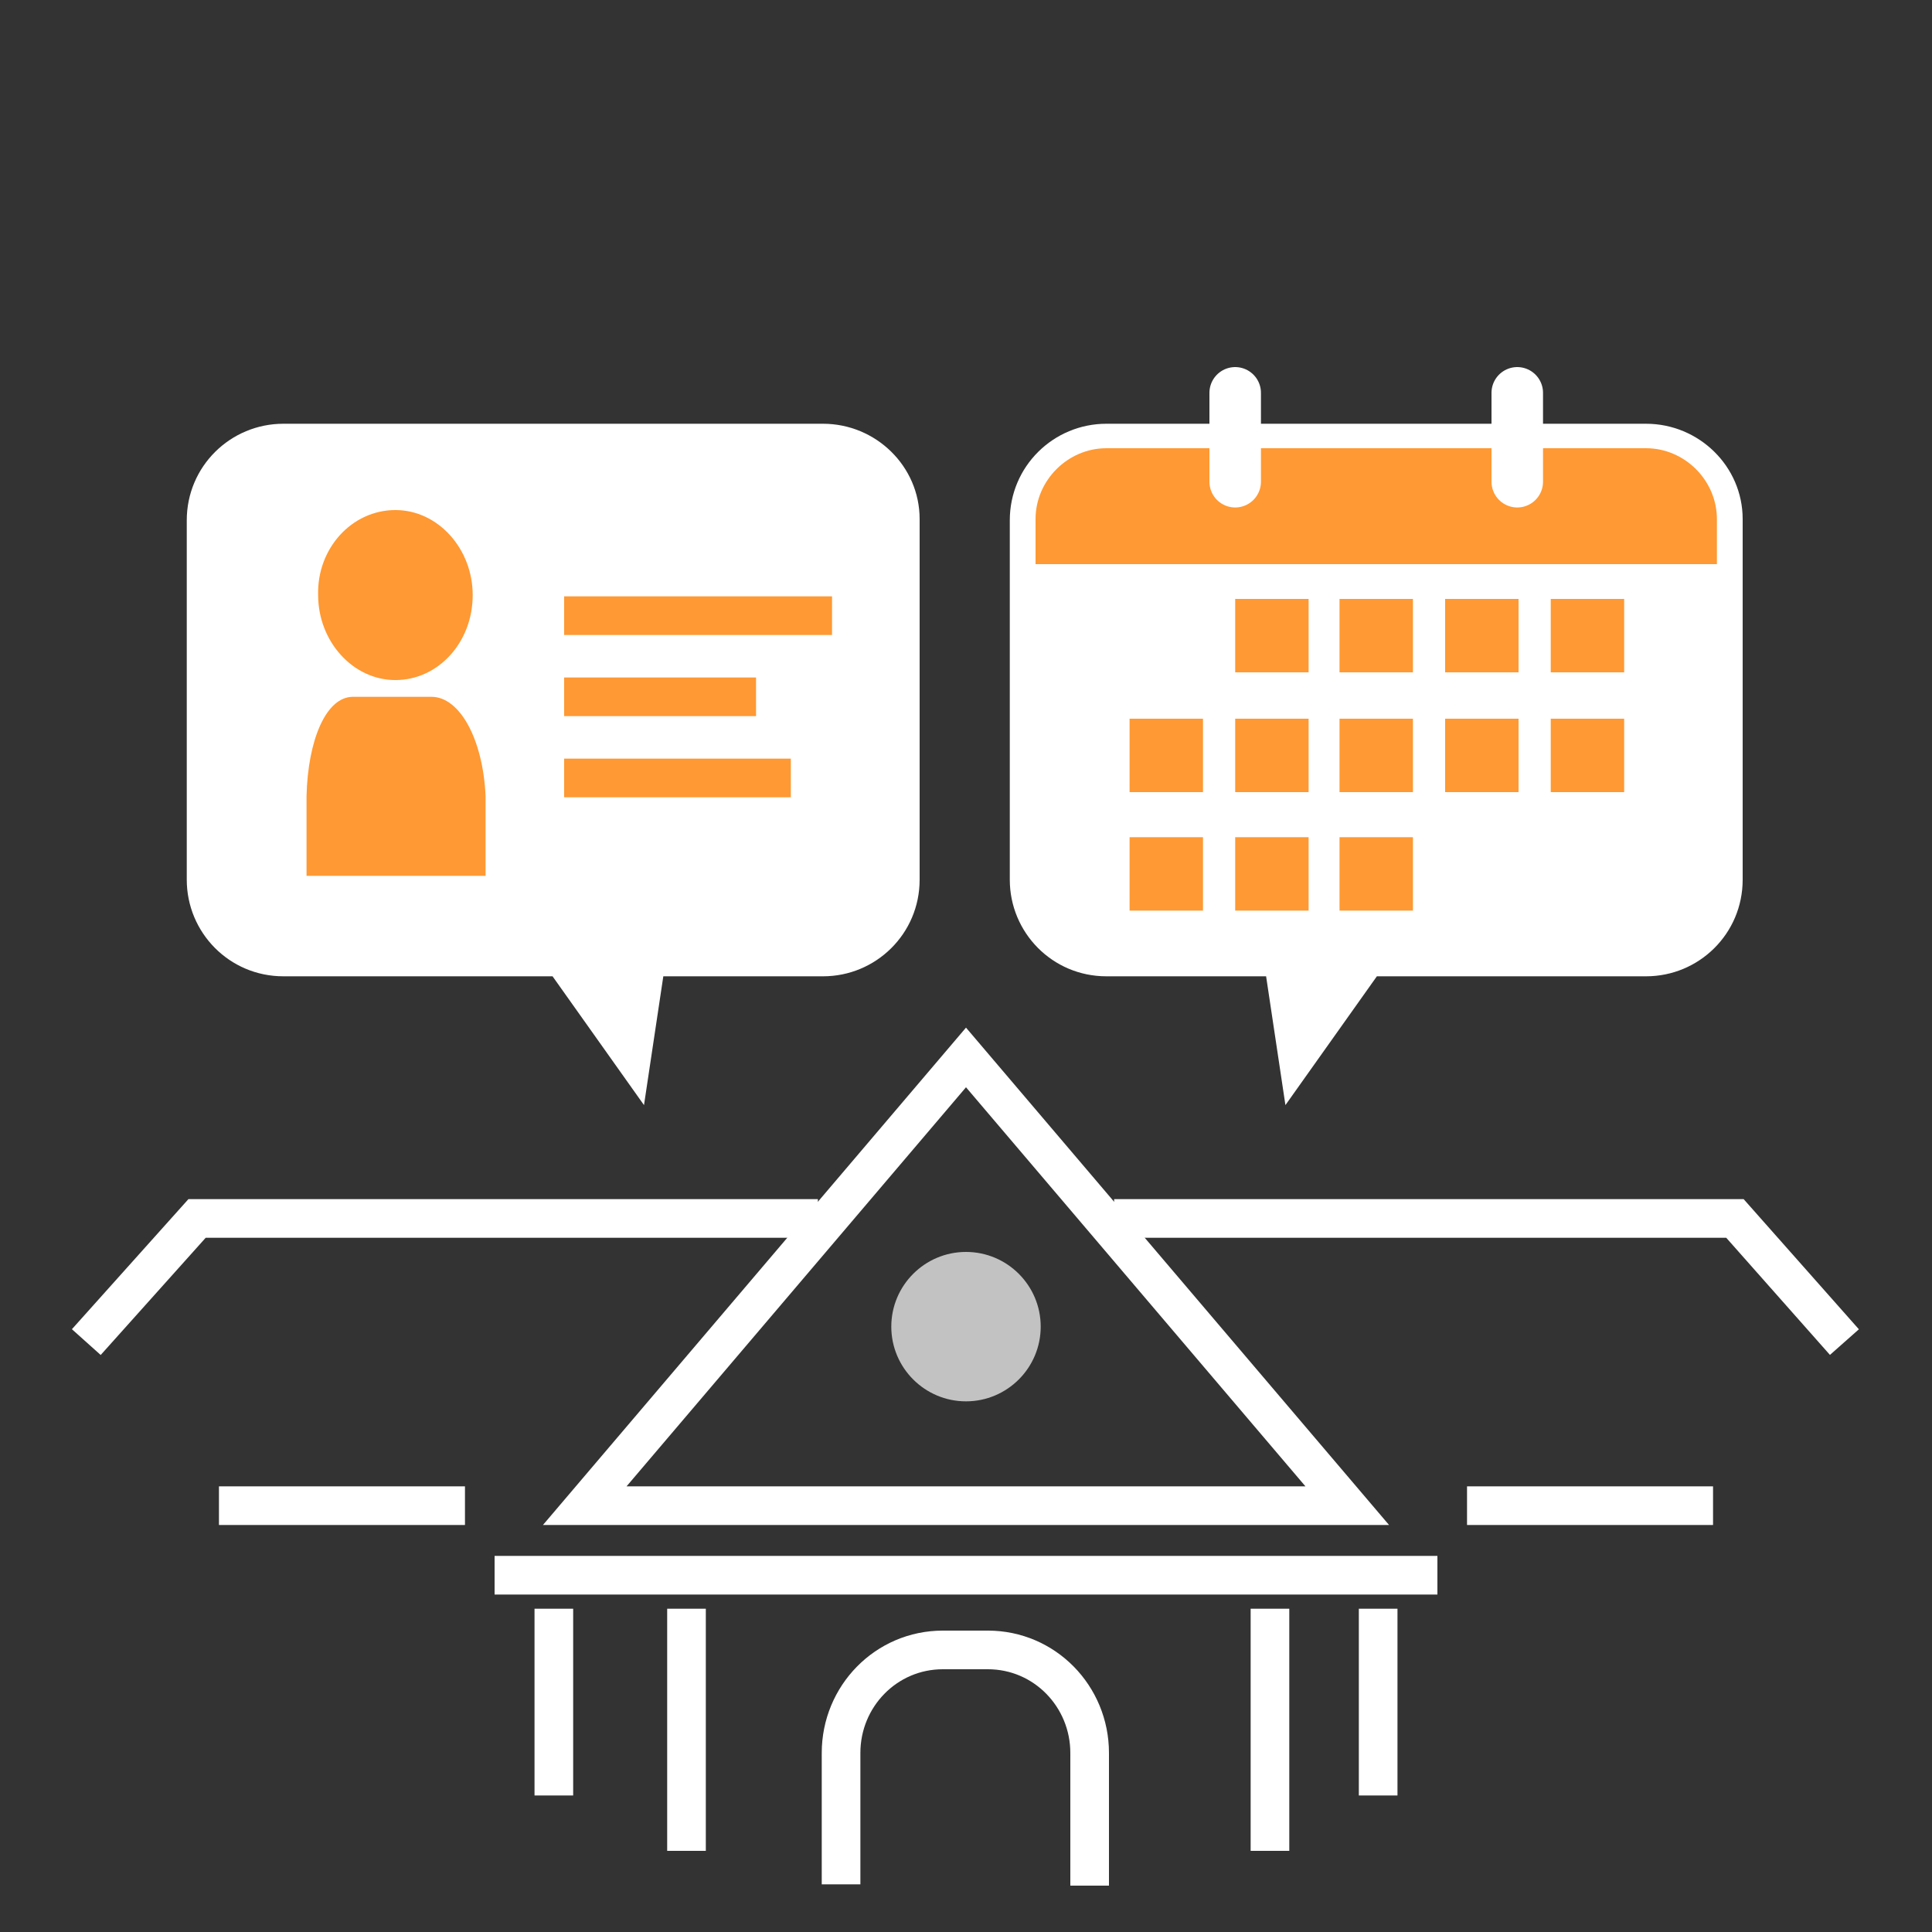 <?xml version="1.0" encoding="utf-8"?>
<!-- Generator: Adobe Illustrator 26.5.1, SVG Export Plug-In . SVG Version: 6.00 Build 0)  -->
<svg version="1.1" xmlns="http://www.w3.org/2000/svg" xmlns:xlink="http://www.w3.org/1999/xlink" x="0px" y="0px"
	 viewBox="0 0 150 150" style="enable-background:new 0 0 150 150;" xml:space="preserve">
<rect x="0" y="0" width="150" height="150" fill="#333333" stroke="none"/>
<style type="text/css">
	.st0{display:none;}
	.st1{display:inline;fill:#FF9933;}
	.st2{display:inline;fill:none;stroke:#FFFFFF;stroke-width:3;stroke-miterlimit:10;}
	.st3{display:inline;fill:none;stroke:#FFFFFF;stroke-width:3;stroke-linecap:round;stroke-miterlimit:10;}
	.st4{display:inline;fill:#FFFFFF;}
	.st5{display:inline;fill:none;stroke:#FFFFFF;stroke-width:3;stroke-linejoin:round;stroke-miterlimit:10;}
	.st6{display:inline;}
	.st7{fill:none;stroke:#FFFFFF;stroke-width:3;stroke-linejoin:round;stroke-miterlimit:10;}
	.st8{display:inline;opacity:0.6;}
	.st9{fill:#FFFFFF;}
	.st10{display:inline;fill:none;stroke:#FFFFFF;stroke-width:3;stroke-linecap:round;stroke-linejoin:round;stroke-miterlimit:10;}
	.st11{opacity:0.6;fill:#FFFFFF;}
	.st12{display:inline;fill:#FFFFFF;stroke:#FF9933;stroke-width:3;stroke-miterlimit:10;}
	.st13{fill:#FF9933;}
	.st14{fill:none;stroke:#FFFFFF;stroke-width:3;stroke-linecap:round;stroke-miterlimit:10;}
	.st15{fill:none;stroke:#FFFFFF;stroke-width:2.6;stroke-linejoin:round;stroke-miterlimit:10;}
	.st16{fill:none;stroke:#FFFFFF;stroke-width:2.6;stroke-linecap:round;stroke-linejoin:round;stroke-miterlimit:10;}
	.st17{fill:none;stroke:#FFFFFF;stroke-width:6;stroke-linecap:round;stroke-miterlimit:10;}
	.st18{opacity:0.7;fill:#FFFFFF;}
	.st19{fill:none;stroke:#FFFFFF;stroke-width:6;stroke-miterlimit:10;}
	.st20{opacity:0.4;fill:#FFFFFF;}
	.st21{fill:none;stroke:#FFFFFF;stroke-width:3;stroke-miterlimit:10;}
	.st22{fill:none;stroke:#FF9933;stroke-width:4;stroke-linejoin:round;stroke-miterlimit:10;}
	.st23{display:inline;opacity:0.8;}
	.st24{fill:none;stroke:#FFFFFF;stroke-width:4;stroke-linecap:round;stroke-miterlimit:10;}
	.st25{fill:none;stroke:#FF9933;stroke-width:3;stroke-linejoin:round;stroke-miterlimit:10;}
	.st26{display:inline;fill:none;stroke:#FFFFFF;stroke-width:4;stroke-linecap:round;stroke-miterlimit:10;}
	.st27{display:inline;fill:none;stroke:#FFFFFF;stroke-width:3.5;stroke-linecap:round;stroke-miterlimit:10;}
	.st28{display:inline;fill:none;stroke:#FFFFFF;stroke-width:4;stroke-miterlimit:10;}
	.st29{fill:none;stroke:#FFFFFF;stroke-width:4;stroke-linejoin:round;stroke-miterlimit:10;}
	.st30{display:inline;fill:none;stroke:#FFFFFF;stroke-width:6;stroke-miterlimit:10;}
	.st31{display:inline;opacity:0.4;fill:#FFFFFF;}
</style>
<g id="レイヤー_2" class="st0">
	<rect class="st1" width="150" height="150"/>
</g>
<g id="_x30_1" class="st0">
	<path class="st2" d="M86,43.7v-4.1c0-2.8,2.3-5.2,5.2-5.2h32.3c2.8,0,5.2,2.3,5.2,5.2v59.6c0,2.8-2.3,5.2-5.2,5.2H91.2"/>
	<line class="st3" x1="108.2" y1="39.7" x2="112.8" y2="39.7"/>
	<circle class="st4" cx="103.9" cy="39.7" r="1.6"/>
	<polygon class="st5" points="105,104.2 11.7,104.2 26.2,84.5 90.4,84.5 	"/>
	<g class="st6">
		<path class="st7" d="M91.4,44.4c0-1.1-0.9-2-2-2H28.2c-1.1,0-2,0.9-2,2v38.1c0,1.1,0.9,2,2,2h61.2c1.1,0,2-0.9,2-2V44.4z"/>
	</g>
	<g class="st8">
		<path class="st9" d="M32.9,79.8c-1.1,0-2-0.9-2-2V49c0-1.1,0.9-2,2-2h51.8c1.1,0,2,0.9,2,2v28.8c0,1.1-0.9,2-2,2H32.9z"/>
	</g>
	<line class="st10" x1="12" y1="110.5" x2="28.1" y2="110.5"/>
	<g class="st6">
		<path class="st11" d="M123.5,38.9h-5.1c-0.4,2.8-2.8,4.9-5.7,4.9H102c-2.9,0-5.3-2.1-5.7-4.9h-5.1c-0.4,0-0.8,0.4-0.8,0.8v0.4h4.4
			v44.4l11.8,15.6h16.9c0.4,0,0.8-0.4,0.8-0.8V39.7C124.2,39.2,123.9,38.9,123.5,38.9z"/>
	</g>
	<path class="st12" d="M108.7,125H36.4c-6.6,0-12-5.4-12-12v-6c0-6.6,5.4-12,12-12h72.4c6.6,0,12,5.4,12,12v6
		C120.7,119.6,115.3,125,108.7,125z"/>
	<g class="st6">
		<path class="st13" d="M43.6,102.1h9.5v2.6h-6.4v3.6h5.5v2.6h-5.5v4.2h6.7v2.6h-9.8V102.1z"/>
		<path class="st13" d="M56.6,102.1h3.2l4.5,8.3l1.6,3.4h0.1c-0.1-1.6-0.4-3.7-0.4-5.4v-6.2h2.9v15.6h-3.1l-4.5-8.3l-1.6-3.3h-0.1
			c0.1,1.7,0.4,3.6,0.4,5.4v6.2h-2.9V102.1z"/>
		<path class="st13" d="M75.4,104.8H71v-2.6h11.9v2.6h-4.4v13h-3.1V104.8z"/>
		<path class="st13" d="M85.4,102.1h5.4c3.3,0,5.8,1.2,5.8,4.7c0,2.3-1.2,3.8-3,4.5l3.6,6.4h-3.5l-3.2-5.9h-2.2v5.9h-3.1V102.1z
			 M90.5,109.4c2,0,3.1-0.8,3.1-2.5c0-1.7-1.1-2.2-3.1-2.2h-2v4.7H90.5z"/>
		<path class="st13" d="M102.4,112l-4.7-9.9h3.3l1.6,3.8c0.4,1.2,0.9,2.2,1.3,3.4h0.1c0.5-1.2,0.9-2.3,1.4-3.4l1.6-3.8h3.2l-4.7,9.9
			v5.7h-3.1V112z"/>
	</g>
	<polygon class="st1" points="30.9,106 30.9,115.3 37.3,110.6 	"/>
</g>
<g id="_x30_2" class="st0">
	<g class="st6">
		<polyline class="st14" points="79.6,64.3 31.6,64.3 31.6,30.3 		"/>
		<polyline class="st14" points="85.6,29.8 85.6,18.5 43.9,18.5 		"/>
		<rect x="37.4" y="29.8" class="st9" width="37.9" height="4.5"/>
		<rect x="37.4" y="38.7" class="st9" width="27.4" height="4.5"/>
		<rect x="37.4" y="47.6" class="st9" width="22.5" height="4.5"/>
		<path class="st15" d="M100.9,65.9c3.4,0,6.1,3.2,6.1,7.1c0,3.9-2.8,7.1-6.1,7.1c-3.4,0-6.1-3.2-6.1-7.1
			C94.8,69.1,97.5,65.9,100.9,65.9z"/>
		<path class="st16" d="M109.3,93.9v-3.3c0-4.6-3.8-8.4-8.4-8.4c-4.6,0-8.4,3.8-8.4,8.4v3.3"/>
		<path class="st15" d="M124,65.9c3.4,0,6.1,3.2,6.1,7.1c0,3.9-2.8,7.1-6.1,7.1c-3.4,0-6.1-3.2-6.1-7.1
			C117.9,69.1,120.6,65.9,124,65.9z"/>
		<path class="st16" d="M132.4,93.9v-3.3c0-4.6-3.8-8.4-8.4-8.4c-4.6,0-8.4,3.8-8.4,8.4v3.3"/>
		<path class="st16" d="M106.7,38.5h-2.9c-3.3,0-8.1-0.1-10.8,3.4l-8.4-6.4l-3.1,5.3l10.9,10.2l4.4-2.6"/>
		<path class="st16" d="M106.7,38.5h2.9c3.3,0,8.1-0.1,10.8,3.4l8.4-6.4l3.1,5.3L121,51.1l-4.4-2.6"/>
		<path class="st15" d="M106.7,19.5c3.6,0,6.5,3.8,6.5,8.4c0,4.7-2.9,8.4-6.5,8.4c-3.6,0-6.5-3.8-6.5-8.4
			C100.1,23.2,103.1,19.5,106.7,19.5z"/>
		<g>
			<path class="st9" d="M78.9,76.1H30.8c-5,0-9.1,4.1-9.1,9.1v33.9c0,5,4.1,9.1,9.1,9.1h48.1c5,0,9.1-4.1,9.1-9.1V85.2
				C88,80.1,83.9,76.1,78.9,76.1z"/>
			<path class="st13" d="M85.6,85.2c0-3.7-3-6.7-6.7-6.7H30.8c-3.7,0-6.7,3-6.7,6.7v4.3h61.4V85.2z"/>
			<path class="st9" d="M24.1,89.5v29.6c0,3.7,3,6.7,6.7,6.7h48.1c3.7,0,6.7-3,6.7-6.7V89.5H24.1z"/>
			<g>
				<line class="st17" x1="41.5" y1="73.2" x2="41.5" y2="81.6"/>
				<line class="st17" x1="68.2" y1="73.2" x2="68.2" y2="81.6"/>
			</g>
			<g>
				<g>
					<rect x="41.5" y="92.7" class="st13" width="6.9" height="6.9"/>
					<rect x="51.4" y="92.7" class="st13" width="6.9" height="6.9"/>
					<rect x="61.3" y="92.7" class="st13" width="6.9" height="6.9"/>
					<rect x="71.3" y="92.7" class="st13" width="6.9" height="6.9"/>
				</g>
				<g>
					<rect x="31.6" y="103.9" class="st13" width="6.9" height="6.9"/>
					<rect x="41.5" y="103.9" class="st13" width="6.9" height="6.9"/>
					<rect x="51.4" y="103.9" class="st13" width="6.9" height="6.9"/>
					<rect x="61.3" y="103.9" class="st13" width="6.9" height="6.9"/>
					<rect x="71.3" y="103.9" class="st13" width="6.9" height="6.9"/>
				</g>
				<g>
					<rect x="31.6" y="115.2" class="st13" width="6.9" height="6.9"/>
					<rect x="41.5" y="115.2" class="st13" width="6.9" height="6.9"/>
					<rect x="51.4" y="115.2" class="st13" width="6.9" height="6.9"/>
				</g>
			</g>
		</g>
		<line class="st16" x1="98.2" y1="48.5" x2="98.2" y2="60.8"/>
		<line class="st16" x1="116.4" y1="48.5" x2="116.4" y2="60.8"/>
	</g>
</g>
<g id="_x30_3" class="st0">
	<g class="st6">
		<path class="st9" d="M108.1,79.3c1.1,0,2-0.9,2-2s-0.9-2-2-2H90.2l0.8,4H108.1z"/>
		<path class="st9" d="M108.1,71.3c1.1,0,2-0.9,2-2s-0.9-2-2-2H88.6l0.8,4H108.1z"/>
		<path class="st9" d="M108.1,87.2c1.1,0,2-0.9,2-2s-0.9-2-2-2H91.9l0.8,4H108.1z"/>
		<path class="st9" d="M61.8,92.2v2.5h15.1v-2.5c0-2.2,1.8-4,4-4h8.9c0-0.1,0-0.2,0-0.3l-10.3-51c-0.7-3.3-3.8-5.4-7.1-4.7
			l-42.3,8.6c-3.3,0.7-5.4,3.8-4.7,7.1l1.1,5.6l0.3,1.4l6.8,33.3h24.2C60,88.2,61.8,90,61.8,92.2z"/>
		<path class="st18" d="M108.4,91.2H90.2h-4h-5.3c-0.6,0-1,0.4-1,1v1v2.5c0,1.1-0.9,2-2,2h-4.1h-8.9h-4.1c-1.1,0-2-0.9-2-2v-2.5v-1
			c0-0.6-0.5-1-1-1h-5.3h-4H30.2c-2.8,0-5,2.3-5,5v18.9c0,2.8,2.3,5,5,5l78.2,0c2.8,0,5-2.3,5-5V96.2
			C113.4,93.5,111.2,91.2,108.4,91.2z M69.3,114.4c-2.8,0-5.1-2.3-5.1-5.1c0-2.8,2.3-5.1,5.1-5.1c2.8,0,5.1,2.3,5.1,5.1
			C74.4,112.1,72.1,114.4,69.3,114.4z"/>
		<path class="st13" d="M53.8,53.9c-1.1-5.6-6.6-9.2-12.1-8c-5.6,1.1-9.2,6.6-8,12.1c0.7,3.7,3.3,6.4,6.6,7.6l-0.5-2.7
			c-0.5-2.9,0.1-5.3,1.7-5.6l1.5-0.3l2-0.4l1.1-0.2c1.6-0.3,3.4,1.6,4.2,4.4l0.5,2.7C53.2,61.1,54.5,57.5,53.8,53.9z M43.7,56.1
			c-1.8,0.4-3.7-1-4.1-3c-0.4-2,0.7-4,2.6-4.3c1.8-0.4,3.7,1,4.1,3C46.7,53.8,45.6,55.8,43.7,56.1z"/>
		
			<rect x="36.3" y="68.8" transform="matrix(0.98 -0.199 0.199 0.98 -12.806 12.971)" class="st13" width="43.8" height="3"/>
		
			<rect x="38.1" y="77.7" transform="matrix(0.98 -0.199 0.199 0.98 -14.524 13.494)" class="st13" width="43.8" height="3"/>
		<path class="st13" d="M60.9,89.8L71,87.7l-0.6-2.9l-16.8,3.4h4.1C59,88.2,60.2,88.8,60.9,89.8z"/>
		<g>
			<rect x="56" y="46.6" transform="matrix(0.98 -0.199 0.199 0.98 -8.272 13.733)" class="st13" width="16.6" height="3"/>
			
				<rect x="57.5" y="54.1" transform="matrix(0.98 -0.199 0.199 0.98 -9.775 13.675)" class="st13" width="11.6" height="3"/>
		</g>
	</g>
	<g class="st6">
		<polyline class="st19" points="96.8,41.1 104.6,50.6 127.3,28.8 		"/>
		<rect x="92.9" y="31.4" class="st20" width="27.7" height="27.7"/>
		<rect x="92.9" y="31.4" class="st21" width="27.7" height="27.7"/>
	</g>
</g>
<g id="_x30_4" class="st0">
	<g class="st6">
		<line class="st22" x1="51" y1="82.7" x2="70.3" y2="82.7"/>
	</g>
	<g class="st6">
		<path class="st9" d="M118.1,72.8H80.4c-1.9,0-3.4,1.5-3.4,3.4v7.2v1.3v33.4c0,1.9,1.5,3.4,3.4,3.4h37.8c1.9,0,3.4-1.5,3.4-3.4
			V76.2C121.5,74.3,120,72.8,118.1,72.8z"/>
		<line class="st22" x1="81" y1="102" x2="95.1" y2="102"/>
		<line class="st22" x1="81" y1="108" x2="94" y2="108"/>
		<line class="st22" x1="99.5" y1="82.7" x2="118.8" y2="82.7"/>
		<line class="st22" x1="99.5" y1="92.4" x2="118.8" y2="92.4"/>
		<line class="st22" x1="99.5" y1="102" x2="118.8" y2="102"/>
		<line class="st22" x1="99.5" y1="111.7" x2="112.8" y2="111.7"/>
		<g>
			<path class="st13" d="M96.9,87.5c0-4.8-3.9-8.6-8.6-8.6c-4.8,0-8.6,3.9-8.6,8.6c0,3.1,1.7,5.8,4.1,7.3v-2.3
				c0.1-2.4,0.9-4.3,2.3-4.3h1.3h1.7h1c1.4,0,2.5,1.9,2.7,4.3v2.3C95.2,93.3,96.9,90.6,96.9,87.5z M88.2,87.7
				c-1.6,0-2.8-1.4-2.8-3.1c0-1.7,1.3-3.1,2.8-3.1c1.6,0,2.8,1.4,2.8,3.1C91.1,86.3,89.8,87.7,88.2,87.7z"/>
		</g>
	</g>
	<g class="st23">
		<path class="st17" d="M108.4,32.5C99.8,24.1,88,18.9,75,18.9c-13,0-24.8,5.2-33.4,13.7"/>
		<path class="st17" d="M98.8,42.4c-6.1-6-14.5-9.7-23.8-9.7c-9.3,0-17.7,3.7-23.8,9.7"/>
		<path class="st17" d="M79.6,62c-0.7-0.7-2.3-1.9-4.6-1.9c-2.3,0-3.9,1.2-4.6,1.9"/>
		<path class="st17" d="M89.2,52.2c-3.7-3.6-8.7-5.8-14.2-5.8c-5.5,0-10.5,2.2-14.2,5.8"/>
	</g>
	<g class="st6">
		<path class="st9" d="M69.6,72.8H31.9c-1.9,0-3.4,1.5-3.4,3.4v7.2v1.3v33.4c0,1.9,1.5,3.4,3.4,3.4h37.8c1.9,0,3.4-1.5,3.4-3.4V76.2
			C73,74.3,71.5,72.8,69.6,72.8z"/>
		<line class="st22" x1="32.5" y1="102" x2="46.6" y2="102"/>
		<line class="st22" x1="32.5" y1="108" x2="45.5" y2="108"/>
		<line class="st22" x1="51" y1="82.7" x2="70.3" y2="82.7"/>
		<line class="st22" x1="51" y1="92.4" x2="70.3" y2="92.4"/>
		<line class="st22" x1="51" y1="102" x2="70.3" y2="102"/>
		<line class="st22" x1="51" y1="111.7" x2="64.3" y2="111.7"/>
		<g>
			<path class="st13" d="M48.4,87.5c0-4.8-3.9-8.6-8.6-8.6c-4.8,0-8.6,3.9-8.6,8.6c0,3.1,1.7,5.8,4.1,7.3v-2.3
				c0.1-2.4,0.9-4.3,2.3-4.3h1.3h1.7h1c1.4,0,2.5,1.9,2.7,4.3v2.3C46.7,93.3,48.4,90.6,48.4,87.5z M39.8,87.7
				c-1.6,0-2.8-1.4-2.8-3.1c0-1.7,1.3-3.1,2.8-3.1c1.6,0,2.8,1.4,2.8,3.1C42.6,86.3,41.3,87.7,39.8,87.7z"/>
		</g>
	</g>
</g>
<g id="_x30_5">
	<path class="st9" d="M63.9,32.9H22c-4.1,0-7.5,3.3-7.5,7.5v27.9c0,4.1,3.3,7.5,7.5,7.5h20.9l7.1,10l1.5-10h12.4
		c4.1,0,7.5-3.3,7.5-7.5V40.3C71.4,36.2,68,32.9,63.9,32.9z"/>
	<path class="st9" d="M127.8,32.9H85.9c-4.1,0-7.5,3.3-7.5,7.5v27.9c0,4.1,3.3,7.5,7.5,7.5h12.4l1.5,10l7.1-10h20.9
		c4.1,0,7.5-3.3,7.5-7.5V40.3C135.3,36.2,131.9,32.9,127.8,32.9z"/>
	<path class="st13" d="M133.3,40.3c0-3-2.5-5.5-5.5-5.5H85.9c-3,0-5.5,2.5-5.5,5.5v3.5h52.9V40.3z"/>
	<path class="st9" d="M80.4,43.9v24.4c0,3,2.5,5.5,5.5,5.5h41.9c3,0,5.5-2.5,5.5-5.5V43.9H80.4z"/>
	<g>
		<line class="st24" x1="95.9" y1="30.5" x2="95.9" y2="37.4"/>
		<line class="st24" x1="117.8" y1="30.5" x2="117.8" y2="37.4"/>
	</g>
	<g>
		<g>
			<rect x="95.9" y="46.5" class="st13" width="5.7" height="5.7"/>
			<rect x="104" y="46.5" class="st13" width="5.7" height="5.7"/>
			<rect x="112.2" y="46.5" class="st13" width="5.7" height="5.7"/>
			<rect x="120.4" y="46.5" class="st13" width="5.7" height="5.7"/>
		</g>
		<g>
			<rect x="87.7" y="55.8" class="st13" width="5.7" height="5.7"/>
			<rect x="95.9" y="55.8" class="st13" width="5.7" height="5.7"/>
			<rect x="104" y="55.8" class="st13" width="5.7" height="5.7"/>
			<rect x="112.2" y="55.8" class="st13" width="5.7" height="5.7"/>
			<rect x="120.4" y="55.8" class="st13" width="5.7" height="5.7"/>
		</g>
		<g>
			<rect x="87.7" y="65" class="st13" width="5.7" height="5.7"/>
			<rect x="95.9" y="65" class="st13" width="5.7" height="5.7"/>
			<rect x="104" y="65" class="st13" width="5.7" height="5.7"/>
		</g>
	</g>
	<g>
		<g>
			<polyline class="st21" points="6.7,104.2 15.3,94.6 63.5,94.6 			"/>
			<polyline class="st21" points="143.2,104.2 134.7,94.6 86.5,94.6 			"/>
		</g>
		<g>
			<line class="st21" x1="36.1" y1="116.9" x2="17" y2="116.9"/>
			<line class="st21" x1="133" y1="116.9" x2="113.9" y2="116.9"/>
		</g>
		<g>
			<g>
				<line class="st21" x1="98.6" y1="143.7" x2="98.6" y2="124.9"/>
				<line class="st21" x1="107" y1="139.4" x2="107" y2="124.9"/>
			</g>
			<g>
				<line class="st21" x1="43" y1="139.4" x2="43" y2="124.9"/>
				<line class="st21" x1="53.3" y1="124.9" x2="53.3" y2="143.7"/>
			</g>
		</g>
		<g>
			<polygon class="st21" points="75,82.1 45.4,116.9 104.6,116.9 			"/>
			<path class="st21" d="M65.3,146.3v-10.2c0-4.4,3.5-8,7.9-8h3.5c4.4,0,7.9,3.6,7.9,8v10.3"/>
			<path class="st18" d="M80.8,103c0,3.2-2.6,5.8-5.8,5.8c-3.2,0-5.8-2.6-5.8-5.8c0-3.2,2.6-5.8,5.8-5.8
				C78.2,97.2,80.8,99.8,80.8,103z"/>
			<line class="st21" x1="38.4" y1="122.3" x2="111.6" y2="122.3"/>
		</g>
	</g>
	<g>
		<path class="st13" d="M30.7,39.6c3.3,0,6,3,6,6.6c0,3.7-2.7,6.6-6,6.6c-3.3,0-6-3-6-6.6C24.6,42.6,27.3,39.6,30.7,39.6z"/>
		<path class="st13" d="M37.7,68v-6.2c-0.2-4.4-2-7.7-4.2-7.7h-1.5h-2.6h-2c-2.1,0-3.5,3.4-3.6,7.7V68H37.7z"/>
	</g>
	<g>
		<line class="st25" x1="43.8" y1="47.8" x2="64.6" y2="47.8"/>
		<line class="st25" x1="43.8" y1="54.1" x2="58.7" y2="54.1"/>
		<line class="st25" x1="43.8" y1="60.4" x2="61.4" y2="60.4"/>
	</g>
</g>
<g id="_x30_6" class="st0">
	<path class="st26" d="M109.6,78.7V36.4c0-3.3-2.7-6-6-6H46.9c-3.3,0-6,2.7-6,6v8.6v1.8v57.4c0,3.3,2.7,6,6,6h37.6"/>
	<path class="st27" d="M34.2,40.8c-1.9,1.4-3.1,3.6-3.1,6.1V54v1.8v58.1c0,3.9,3.1,7,7,7h45.4"/>
	<path class="st28" d="M100.2,91.4"/>
	<g class="st6">
		<line class="st29" x1="48.2" y1="73.5" x2="102.8" y2="73.5"/>
		<line class="st29" x1="48.2" y1="84.8" x2="84" y2="84.8"/>
		<line class="st29" x1="48.2" y1="96" x2="84" y2="96"/>
	</g>
	<g class="st6">
		<line class="st29" x1="78.1" y1="47.8" x2="98.7" y2="47.8"/>
		<line class="st29" x1="78.1" y1="56.7" x2="92.5" y2="56.7"/>
	</g>
	<path class="st4" d="M74.1,52.3c0-7.1-5.7-12.8-12.8-12.8c-7.1,0-12.8,5.7-12.8,12.8c0,4.6,2.5,8.7,6.2,10.9v-3.4
		c0.1-3.6,1.4-6.4,3.4-6.4H60h2.5H64c2.1,0,3.8,2.8,4,6.4v3.4C71.6,61,74.1,56.9,74.1,52.3z M61.3,52.6c-2.3,0-4.2-2.1-4.2-4.7
		c0-2.6,1.9-4.7,4.2-4.7c2.3,0,4.2,2.1,4.2,4.7C65.5,50.5,63.6,52.6,61.3,52.6z"/>
	<polyline class="st30" points="94.4,102.2 104.2,114 132.4,86.9 	"/>
	<rect x="89.6" y="90.1" class="st31" width="34.5" height="34.5"/>
	<rect x="89.6" y="90.1" class="st2" width="34.5" height="34.5"/>
</g>
</svg>
